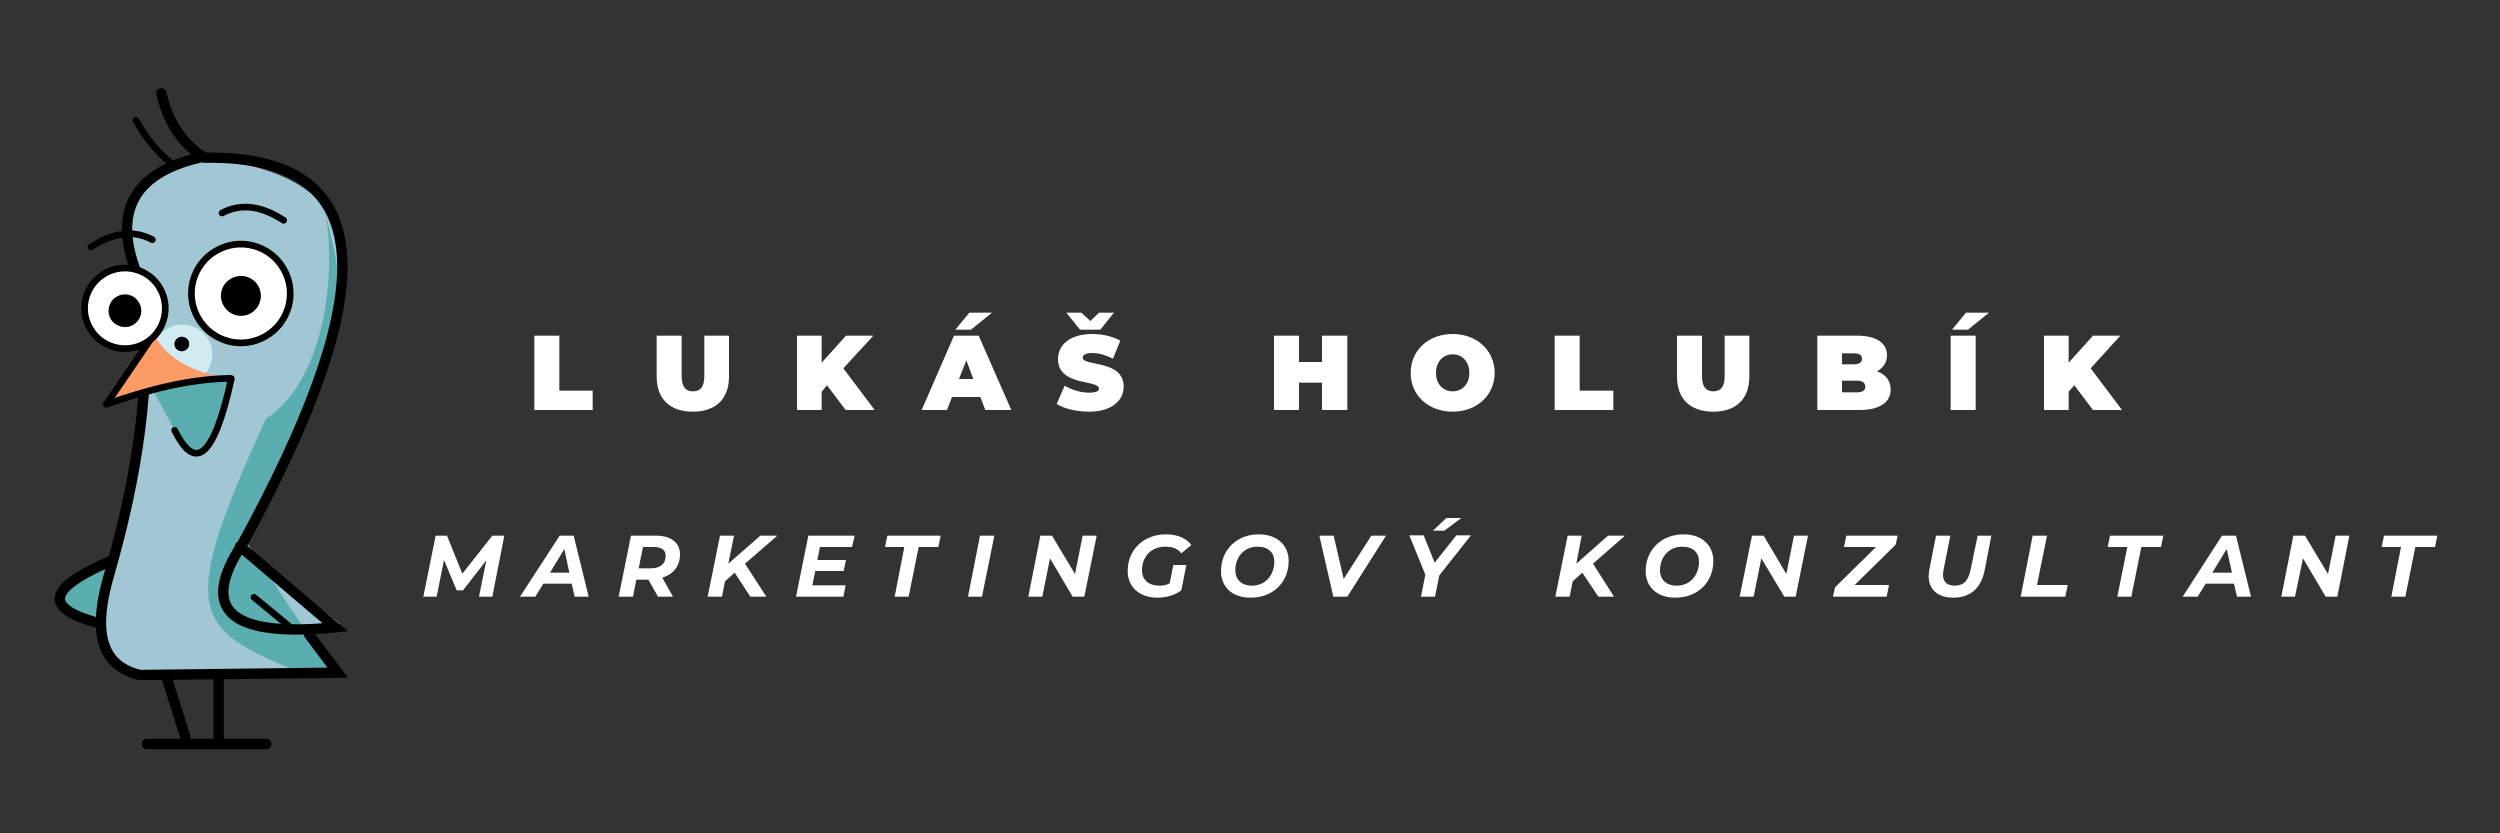 <svg xmlns="http://www.w3.org/2000/svg" viewBox="0 0 750 250" width="750" height="250"><rect x="0" y="0" width="750" height="250" fill="#333333" stroke="none"/><title>logo-plnobarevne-svg (1)</title><style>		.s0 { fill: #5aaeb0 } 		.s1 { fill: none;stroke: #000000;stroke-linecap: round;stroke-linejoin: round;stroke-width: 3.1 } 		.s2 { fill: #a0c7d3 } 		.s3 { fill: none;stroke: #000000;stroke-linecap: round;stroke-width: 3.1 } 		.s4 { fill: none;stroke: #000000;stroke-linecap: round;stroke-linejoin: round;stroke-width: 2 } 		.s5 { fill: #d1ebf3 } 		.s6 { fill: #ffffff;stroke: #000000;stroke-linecap: round;stroke-width: 2 } 		.s7 { fill: #000000 } 		.s8 { fill: #fd9b66 } 		.s9 { fill: #ffffff } 	</style><g><g id="Spread"><g id="Layer 1"><g id="Group"><path fill-rule="evenodd" class="s0" d="m33.4 168.2c-16.2 7-22.7 13.5-4.3 18.6z"></path><path class="s1" d="m33.4 168.2c-16.2 7-22.7 13.5-4.3 18.6"></path><path fill-rule="evenodd" class="s2" d="m92.7 190.3l8.6 11.5-59.3 0.7c-12.3-2.9-14-13.9-9.3-30 8.3-28.9 13.1-57.7 10-86.6-10.2-21.7-2.9-33.9 17.1-38.6 37.4 3.3 50 20 38.6 49.7-5.2 24.6-14.1 48.4-25.1 67.2l28.6 22.9z"></path><path fill-rule="evenodd" class="s0" d="m69.4 113.6c-5.6 25.5-11.3 27-17 15.5l-6.9-12.8z"></path><path fill-rule="evenodd" class="s0" d="m97.6 63.4c3.7 21.6-1.3 51.6-17.8 62.2-26.4 57.6-22.2 62.9 9.3 75.8h10.7l-25.7-38.6 20.7-43.6c11.4-29.1 5.8-41.1 2.8-55.8z"></path><path class="s3" d="m48.4 28c2.2 9.5 6.9 15.5 12.9 19.3 57.1-0.9 49.5 46.2 11.4 115.9-12.8 19.4-4.4 28.2 27.9 25l-28.6-24.3"></path><path class="s3" d="m59.8 47.3c-20 4.7-27.3 16.9-17.1 38.6 3.1 28.9-1.7 57.7-10 86.6-4.7 16.1-3 27.1 9.3 30l59.3-0.7-8.6-11.5"></path><path class="s4" d="m40.8 36.1c3.3 5.9 6.7 9.7 10 12.4"></path><path fill-rule="evenodd" class="s5" d="m50.5 98.4c4.3-2.3 9.8-0.7 12.1 3.6 2.4 4.3 0.8 9.8-3.5 12.2-4.4 2.3-9.8 0.7-12.2-3.6-2.4-4.4-0.8-9.8 3.6-12.2z"></path><path fill-rule="evenodd" class="s6" d="m64.9 75.2c7.1-4.1 16.2-1.6 20.2 5.5 4.1 7.1 1.6 16.2-5.5 20.2-7.1 4.1-16.1 1.6-20.2-5.5-4.1-7.1-1.6-16.2 5.5-20.2z"></path><path fill-rule="evenodd" class="s7" d="m69.3 83.6c2.9-1.7 6.5-0.7 8.2 2.2 1.6 2.9 0.6 6.5-2.3 8.2-2.8 1.6-6.5 0.6-8.1-2.3-1.7-2.8-0.7-6.5 2.2-8.1z"></path><path fill-rule="evenodd" class="s8" d="m46.2 100.3l-14.3 21c12.4-4.4 24.8-7.6 37.2-7.8-11.3-1.6-19.1-5.9-22.9-13.2z"></path><path class="s4" d="m46.2 100.3l-14.3 21c12.4-4.4 24.8-7.6 37.2-7.8"></path><path fill-rule="evenodd" class="s6" d="m31.5 82c5.8-3.3 13.2-1.3 16.5 4.5 3.3 5.8 1.3 13.2-4.5 16.5-5.8 3.3-13.2 1.3-16.5-4.5-3.4-5.8-1.3-13.2 4.5-16.5z"></path><path fill-rule="evenodd" class="s7" d="m35 89c2.4-1.4 5.4-0.6 6.7 1.8 1.4 2.3 0.6 5.3-1.8 6.7-2.3 1.3-5.3 0.5-6.7-1.8-1.3-2.4-0.5-5.4 1.8-6.7z"></path><path fill-rule="evenodd" class="s7" d="m53.5 101.3c1-0.6 2.4-0.2 3 0.8 0.6 1.1 0.2 2.4-0.9 3-1 0.6-2.4 0.2-3-0.8-0.6-1.1-0.2-2.4 0.9-3z"></path><path class="s1" d="m44.1 223.2h35.8"></path><path class="s1" d="m65.6 203.9v19.3"></path><path class="s1" d="m50.2 203.9l5.4 17.2"></path><path class="s4" d="m66.6 63.9c5.9-3.1 12.1-2 18.5 2.2"></path><path class="s4" d="m45.7 71.9c-5.8-3.1-12-2-18.4 2.2"></path><path class="s4" d="m69.4 113.6c-5.6 25.5-11.3 27-17 15.5"></path><path class="s4" d="m76.2 179.2l11.3 9.3"></path></g><g><path id="L" class="s9" d="m160.3 123h17.5v-5.8h-10v-16.5h-7.5z"></path><path id="U" class="s9" d="m207.8 123.5c6.9 0 10.9-3.8 10.9-10.5v-12.3h-7.4v12.1c0 3.4-1.3 4.6-3.4 4.6-2.1 0-3.4-1.2-3.4-4.6v-12.1h-7.5v12.3c0 6.7 4 10.5 10.8 10.5z"></path><path id="K" class="s9" d="m253.7 123h8.7l-9.4-12.5 9-9.8h-8.2l-7.3 8.1v-8.1h-7.4v22.3h7.4v-5.5l1.6-1.9z"></path><path id="&#xC1;" class="s9" d="m297.6 93.8h-6.8l-4.2 5.1h4.7zm-2 29.2h7.8l-9.8-22.3h-7.4l-9.7 22.3h7.6l1.5-3.9h8.5zm-7.9-9.3l2.2-5.6 2.1 5.6z"></path><path id="&#x160;" class="s9" d="m330.1 98.9l4.1-5.1h-4.5l-2.6 2.5-2.7-2.5h-4.5l4.1 5.1zm-5.3 8.4c0-0.7 0.7-1.4 2.9-1.4 1.9 0 4 0.6 6.2 1.7l2.2-5.4c-2.3-1.3-5.4-2-8.4-2-6.9 0-10.3 3.4-10.3 7.5 0 8.3 12.3 6.1 12.3 8.9 0 0.7-0.8 1.2-2.9 1.2-2.5 0-5.3-0.8-7.4-2.1l-2.4 5.5c2.2 1.4 6 2.3 9.7 2.3 6.9 0 10.4-3.4 10.4-7.5 0-8.2-12.3-6-12.3-8.7z"></path><path id="H" class="s9" d="m396.6 100.7v7.9h-6.9v-7.9h-7.5v22.3h7.5v-8.2h6.9v8.2h7.6v-22.3z"></path><path id="O" class="s9" d="m435.8 123.5c7.2 0 12.6-4.9 12.6-11.6 0-6.8-5.4-11.7-12.6-11.7-7.3 0-12.6 4.9-12.6 11.7 0 6.7 5.3 11.6 12.6 11.6zm0-6.1c-2.8 0-5-2.1-5-5.5 0-3.5 2.2-5.6 5-5.6 2.8 0 5 2.1 5 5.6 0 3.4-2.2 5.5-5 5.5z"></path><path id="L" class="s9" d="m466.4 123h17.6v-5.8h-10.1v-16.5h-7.5z"></path><path id="U" class="s9" d="m514 123.5c6.8 0 10.8-3.8 10.8-10.5v-12.3h-7.4v12.1c0 3.4-1.3 4.6-3.4 4.6-2.1 0-3.4-1.2-3.4-4.6v-12.1h-7.5v12.3c0 6.7 4 10.5 10.9 10.5z"></path><path id="B" class="s9" d="m563.1 111.4c2-1.1 3-2.8 3-4.9 0-3.3-2.8-5.8-9-5.8h-11.9v22.3h12.6c6.1 0 9.4-2.3 9.4-6.1 0-2.7-1.5-4.6-4.1-5.5zm-7-5.4c1.7 0 2.5 0.5 2.5 1.6 0 1.1-0.8 1.7-2.5 1.7h-3.5v-3.3zm1 11.7h-4.5v-3.5h4.5c1.7 0 2.5 0.7 2.5 1.8 0 1.1-0.8 1.7-2.5 1.7z"></path><path id="&#xCD;" class="s9" d="m585.6 98.9h4.8l6.3-5.1h-6.9zm-0.4 24.1h7.5v-22.3h-7.5z"></path><path id="K" class="s9" d="m627.9 123h8.7l-9.4-12.5 8.9-9.8h-8.2l-7.3 8.1v-8.1h-7.4v22.3h7.4v-5.5l1.7-1.9z"></path><path id="M" class="s9" d="m147.7 160.7l-9 11.4-4.6-11.4h-3.4l-3.7 18.3h4l2.2-11 3.8 9.1h1.9l7-9-2.2 10.9h4l3.6-18.3z"></path><path id="A" class="s9" d="m172.4 179h4.2l-4.5-18.3h-4.2l-11.9 18.3h4.6l2.4-3.9h8.5zm-7.4-7.2l4.3-7.1 1.5 7.1z"></path><path id="R" class="s9" d="m204 166.3c0-3.5-2.7-5.6-7.2-5.6h-7.5l-3.7 18.3h4.3l1-5.1h3.6l2.9 5.1h4.5l-3.2-5.7c3.3-1 5.3-3.5 5.3-7zm-8.8 4.2h-3.6l1.3-6.4h3.3c2.2 0 3.5 0.9 3.5 2.6 0 2.5-1.7 3.8-4.5 3.8z"></path><path id="K" class="s9" d="m233.2 160.7h-5.1l-9.6 8.4 1.7-8.4h-4.2l-3.7 18.3h4.3l0.9-4.6 2.9-2.6 4.7 7.2h4.8l-6.4-9.9z"></path><path id="E" class="s9" d="m255.6 164.1l0.8-3.4h-13.9l-3.7 18.3h14.2l0.7-3.4h-10l0.9-4.3h8.5l0.7-3.3h-8.6l0.8-3.9z"></path><path id="T" class="s9" d="m268.4 179h4.2l3-14.9h5.9l0.7-3.4h-16l-0.7 3.4h5.8z"></path><path id="I" class="s9" d="m290.4 179h4.2l3.7-18.3h-4.3z"></path><path id="N" class="s9" d="m324.8 160.7l-2.3 11.5-6.9-11.5h-3.5l-3.6 18.3h4.2l2.3-11.5 6.8 11.5h3.5l3.7-18.3z"></path><path id="G" class="s9" d="m350.9 175c-0.9 0.5-1.9 0.7-3 0.7-3.5 0-5.3-1.9-5.3-4.6 0-4.1 2.7-7.1 7-7.1 2.1 0 3.6 0.5 4.8 2l3-2.5c-1.5-2-4.1-3.2-7.6-3.2-6.9 0-11.5 4.8-11.5 11 0 4.8 3.5 8 9 8 2.7 0 5.2-0.8 7.1-2.2l1.5-7.6h-3.9z"></path><path id="O" class="s9" d="m375.2 179.3c6.8 0 11.4-4.7 11.4-11 0-4.7-3.4-8-9-8-6.7 0-11.3 4.8-11.3 11 0 4.8 3.3 8 8.9 8zm0.4-3.6c-3.2 0-5-1.9-5-4.6 0-3.9 2.5-7.1 6.7-7.1 3.2 0 5 1.8 5 4.5 0 3.9-2.6 7.2-6.7 7.2z"></path><path id="V" class="s9" d="m411.4 160.7l-8.3 13-3-13h-4.3l4.2 18.3h4.2l11.6-18.3z"></path><path id="&#xDD; " class="s9" d="m438.4 155.4h-4.5l-4 3.8h3.4zm2.9 5.2h-4.4l-6.5 8.2-3.3-8.2h-4.3l4.8 11.8-1.3 6.6h4.2l1.3-6.4z"></path><path id="K" class="s9" d="m487.5 160.7h-5.1l-9.5 8.4 1.6-8.4h-4.2l-3.7 18.3h4.3l0.9-4.6 2.9-2.6 4.8 7.2h4.7l-6.3-9.9z"></path><path id="O" class="s9" d="m502.6 179.3c6.8 0 11.4-4.7 11.4-11 0-4.7-3.4-8-8.9-8-6.8 0-11.4 4.8-11.4 11 0 4.8 3.4 8 8.9 8zm0.4-3.6c-3.2 0-5-1.9-5-4.6 0-3.9 2.6-7.1 6.7-7.1 3.2 0 5 1.8 5 4.5 0 3.9-2.5 7.2-6.7 7.2z"></path><path id="N" class="s9" d="m538.2 160.7l-2.3 11.5-6.8-11.5h-3.5l-3.7 18.3h4.2l2.3-11.5 6.9 11.5h3.4l3.7-18.3z"></path><path id="Z" class="s9" d="m569.3 160.7h-15.4l-0.7 3.4h9.6l-12.3 12.1-0.6 2.8h16.1l0.7-3.5h-10.3l12.3-12.1z"></path><path id="U" class="s9" d="m586 179.3c5.1 0 8.3-2.8 9.4-8.2l2-10.4h-4.1l-2.1 10.1c-0.7 3.5-2.2 4.9-4.8 4.9-2.2 0-3.5-1.1-3.5-3.3 0-0.5 0.1-1 0.2-1.6l2-10.1h-4.3l-2 10.2c-0.1 0.7-0.2 1.4-0.2 2 0 4 2.8 6.4 7.4 6.4z"></path><path id="L" class="s9" d="m606.2 179h13.4l0.7-3.5h-9.2l3-14.8h-4.3z"></path><path id="T" class="s9" d="m635.2 179h4.2l3-14.9h5.9l0.7-3.4h-16l-0.7 3.4h5.9z"></path><path id="A" class="s9" d="m671.1 179h4.2l-4.5-18.3h-4.2l-11.8 18.3h4.5l2.4-3.9h8.5zm-7.4-7.2l4.3-7.1 1.6 7.1z"></path><path id="N" class="s9" d="m700.7 160.7l-2.3 11.5-6.9-11.5h-3.5l-3.6 18.3h4.1l2.4-11.5 6.8 11.5h3.5l3.6-18.3z"></path><path id="T" class="s9" d="m717.4 179h4.2l3-14.9h5.9l0.7-3.4h-16l-0.7 3.4h5.8z"></path></g></g></g></g></svg>